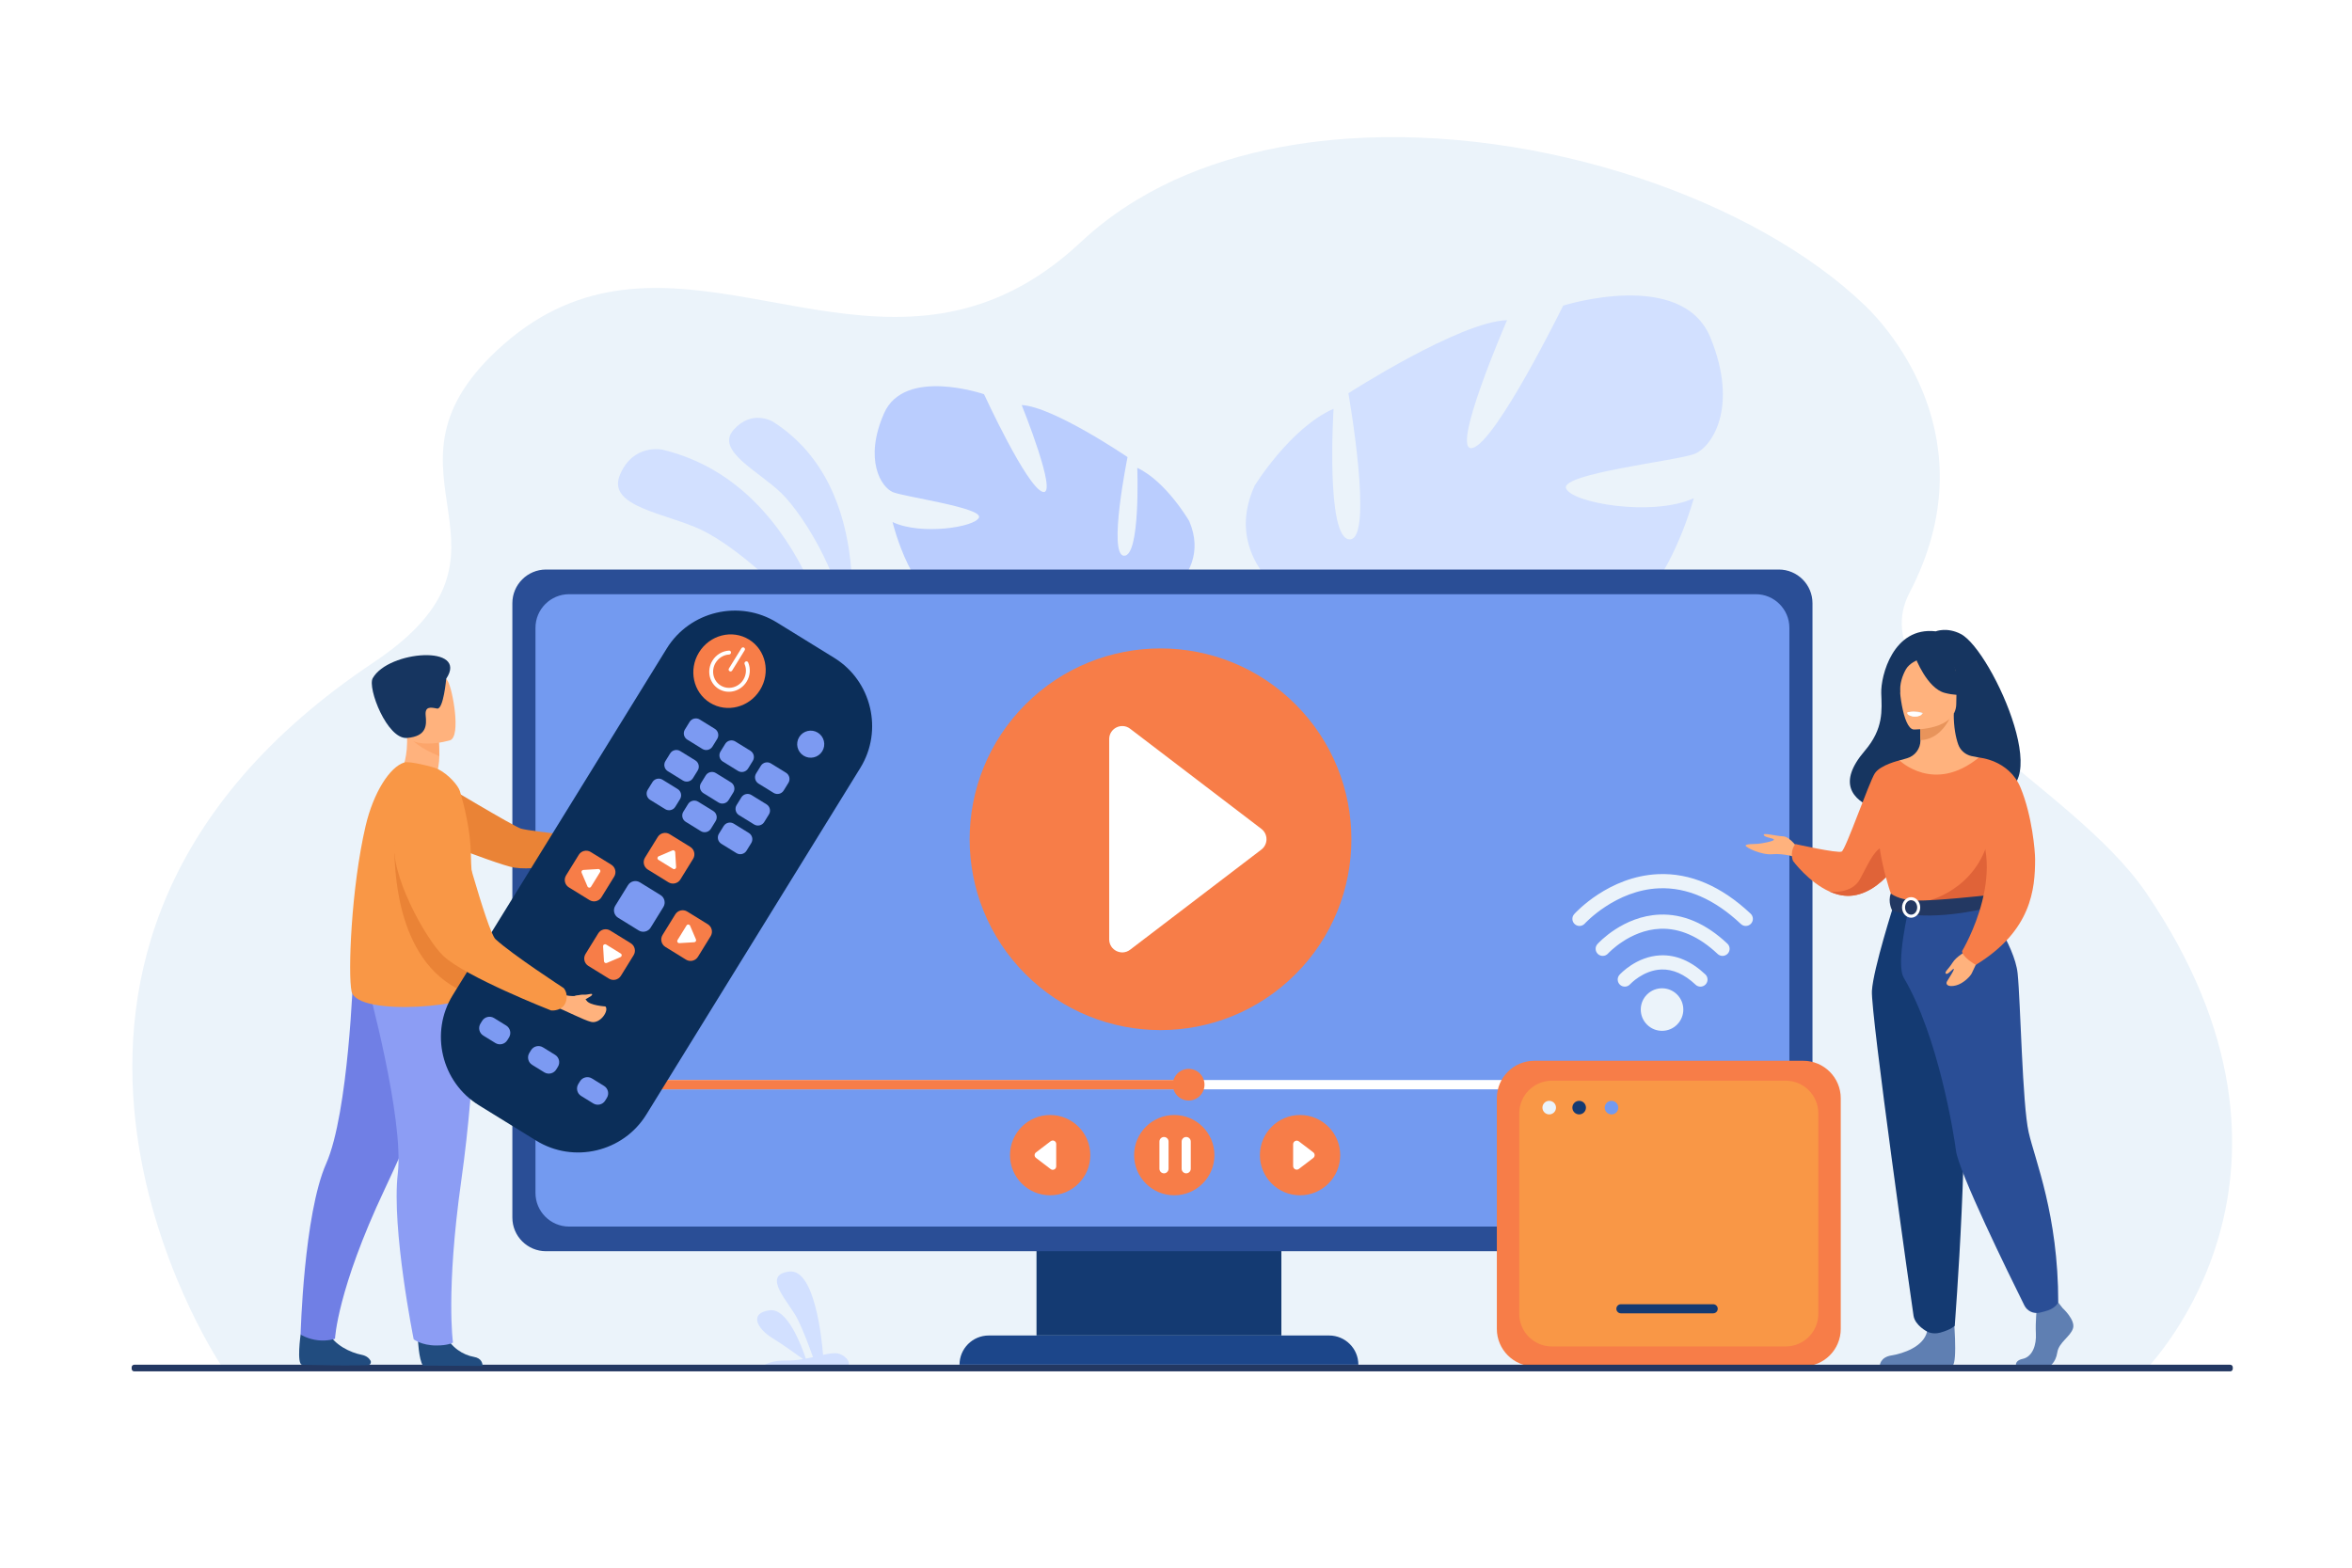 <?xml version="1.0" encoding="utf-8"?>
<!-- Generator: Adobe Illustrator 27.5.0, SVG Export Plug-In . SVG Version: 6.00 Build 0)  -->
<svg version="1.1" id="_x3C_Layer_x3E_" xmlns="http://www.w3.org/2000/svg" xmlns:xlink="http://www.w3.org/1999/xlink" x="0px"
	 y="0px" viewBox="0 0 2760 1840" style="enable-background:new 0 0 2760 1840;" xml:space="preserve">
<rect style="fill:#FFFFFF;" width="2760" height="1840"/>
<g>
	<path style="fill:#EBF3FA;" d="M2520.015,1605.686c-145.143,0-2259.474,0.475-2260.696-2.978l-0.206-0.437
		c0,0-0.207-0.427-0.207-0.64c-0.809-1.726-325.771-486.577,179.424-824.105C635.997,645.462,425.96,558.28,583.144,411.259
		c180.646-168.951,377.786,17.95,578.659-58.662c35.492-13.523,71.106-35.291,106.758-68.693
		c20.067-18.782,42.062-35.209,65.607-49.393c74.307-44.943,162.071-65.957,247.652-71.83
		c224.447-15.301,477.035,70.764,607.386,196.556c26.242,25.331,145.578,156.396,51.51,336.545
		c-59.395,113.74,189.421,222.372,277.836,352.254C2743.345,1378.258,2522.055,1601.381,2520.015,1605.686z"/>
	<g style="opacity:0.8;">
		<path style="fill:#AEC3FF;" d="M1330.47,721.884c0,0,96.411-36.457,65.051-110.276c0,0-26.974-46.486-60.946-62.497
			c0,0,3.846,103.641-15.482,103.165c-19.329-0.476,4.041-115.795,4.041-115.795s-86.917-59.12-124.211-61.079
			c0,0,43.333,107.142,24.717,101.923c-18.616-5.219-68.888-114.614-68.888-114.614s-93.381-32.202-117.339,22.403
			c-23.957,54.605-3.326,86.802,10.369,92.494c13.695,5.693,105.181,18.211,101.029,29.713c-4.15,11.502-68.66,21.221-101.447,5.388
			c0,0,23.887,99.374,74.403,102.105c50.516,2.73,70.558-25.787,101.745-23.531c31.187,2.255,52.471,13.938,35.811,19.925
			c-16.662,5.987-68-7.425-96.079,10.008c-28.079,17.434-50.195,27.453-5.373,43.879c44.823,16.428,128.72,22.956,150.66-10.127
			C1330.47,721.884,1330.47,721.884,1330.47,721.884z"/>
		<g>
			<path style="fill:#AEC3FF;" d="M1078.617,509.484c0,0,236.918,118.008,251.853,212.399c0,0-7.235,40.14,10.725,90.123
				l-2.668,17.787c0,0-17.013-64.392-29.996-74.827C1308.53,754.967,1376.008,685.067,1078.617,509.484z"/>
			<path style="fill:#AEC3FF;" d="M1341.194,812.007c0,0,29.652,64.08-2.895,131.782l-9.481-4.137c0,0,21.324-76.749,7.133-119.089
				C1321.762,778.223,1341.194,812.007,1341.194,812.007z"/>
		</g>
	</g>
	<g>
		<path style="fill:#D2E0FF;" d="M986.531,802.407c0,0-31.086-231.856-208.969-274.575c0,0-34.662-7.774-50.16,29.71
			c-15.499,37.482,54.236,44.65,95.825,64.449C864.817,641.79,958.847,717.601,986.531,802.407z"/>
		<path style="fill:#D2E0FF;" d="M994.815,760.409c0,0,37.281-185.829-87.747-265.433c0,0-24.509-15.089-46.26,9.545
			c-21.751,24.633,29.788,48.501,56.435,74.629C943.888,605.279,995.951,688.14,994.815,760.409z"/>
	</g>
	<g>
		<path style="fill:#D2E0FF;" d="M1988.34,532.813c-20.488,7.912-156.379,22.982-150.666,40.161
			c5.699,17.181,100.818,34.004,149.947,11.811c0,0-18.302,68.399-53.836,112.293c-44.004,0.218-106.334,0.508-183.323,0.864
			c-8.47-2.523-17.137-3.953-26.539-3.517c-11.178,0.518-21.536,1.891-30.45,3.78c-28.151,0.146-57.876,0.283-89.013,0.428
			l-98.271,0.455c-31.936-27.845-60.188-71.238-33.86-129.093c0,0,41.682-67.78,92.57-90.2c0,0-9.596,153.269,19.023,153.296
			c28.633,0.014-1.61-171.559-1.61-171.559s130.896-84.221,186.162-85.714c0,0-68.185,156.947-40.428,149.933
			c27.756-7.028,106.29-167.051,106.29-167.051s139.438-44.142,172.833,37.585C2040.578,478.027,2008.828,524.901,1988.34,532.813z"
			/>
		<g>
			<path style="fill:#D2E0FF;" d="M1552.397,882.188c-1.134,3.615-2.051,6.618-2.725,8.819
				C1550.459,887.977,1551.377,885.017,1552.397,882.188z"/>
			<path style="fill:#D2E0FF;" d="M1945.114,430.884c-219.765,122.32-307.862,210.128-340.654,267.75l-26.187,0.12
				C1648.527,570.519,1937.706,434.353,1945.114,430.884z"/>
		</g>
	</g>
	<path style="fill:#D2E0FF;" d="M893.742,1604.415l100.85-0.468c5.384-4.609-3.809-14.977-13.367-15.633
		c-4.15-0.294-9.393,0.6-15.384,1.893c-1.473-18.426-9.782-101.252-39.636-97.783c-33.566,3.883,0.17,36.49,9.753,55.845
		c7.1,14.334,14.614,34.904,18.05,44.611c-2.725,0.604-5.545,1.196-8.426,1.741c-4.514-13.647-21.29-59.545-42.34-56.77
		c-24.716,3.252-14.69,21.639,2.889,32.499c12.896,7.986,28.741,19.35,36.269,24.84c-6.352,1.066-12.984,1.797-19.716,1.671
		C905.407,1596.531,896.999,1601.662,893.742,1604.415z"/>
	<rect x="1216.312" y="1450.758" style="fill:#143A72;" width="287.343" height="116.719"/>
	<path style="fill:#1C468A;" d="M1593.997,1601.773h-468.028l0,0c0-18.941,15.355-34.297,34.298-34.297h399.433
		C1578.641,1567.477,1593.997,1582.832,1593.997,1601.773L1593.997,1601.773z"/>
	<g>
		<path style="fill:#2A4E96;" d="M2087.375,1468.568H640.764c-21.828,0-39.523-17.696-39.523-39.524V707.996
			c0-21.829,17.695-39.524,39.523-39.524h1446.611c21.829,0,39.525,17.695,39.525,39.524v721.048
			C2126.9,1450.872,2109.204,1468.568,2087.375,1468.568z"/>
		<path style="fill:#739AF0;" d="M2060.256,1439.636H667.884c-21.829,0-39.524-17.696-39.524-39.525V736.929
			c0-21.828,17.695-39.523,39.524-39.523h1392.372c21.828,0,39.523,17.695,39.523,39.523v663.182
			C2099.779,1421.939,2082.084,1439.636,2060.256,1439.636z"/>
	</g>
	<g>
		<rect x="687.373" y="1267.624" style="fill:#FFFFFF;" width="1304.318" height="10.933"/>
		<rect x="687.236" y="1267.624" style="fill:#F77D48;" width="715.096" height="10.933"/>
		<path style="fill:#F77D48;" d="M1376.279,1273.091c0-10.265,8.32-18.585,18.584-18.585c10.266,0,18.586,8.32,18.586,18.585
			c0,10.264-8.32,18.585-18.586,18.585C1384.6,1291.676,1376.279,1283.354,1376.279,1273.091z"/>
	</g>
	<g>
		
			<ellipse transform="matrix(0.707 -0.707 0.707 0.707 -297.561 1251.64)" style="fill:#F77D48;" cx="1362.083" cy="985.008" rx="224.018" ry="224.018"/>
		<path style="fill:#FFFFFF;" d="M1301.609,867.495v235.024c0,12.668,14.514,19.849,24.583,12.164l153.988-117.514
			c8.024-6.123,8.024-18.203,0-24.326L1326.192,855.33C1316.123,847.646,1301.609,854.827,1301.609,867.495z"/>
	</g>
	<g>
		<circle style="fill:#F77D48;" cx="1377.959" cy="1355.806" r="47.121"/>
		<path style="fill:#F77D48;" d="M1185.191,1355.806c0-26.023,21.098-47.121,47.122-47.121c26.023,0,47.12,21.098,47.12,47.121
			c0,26.024-21.097,47.121-47.12,47.121C1206.289,1402.927,1185.191,1381.83,1185.191,1355.806z"/>
		<path style="fill:#F77D48;" d="M1478.451,1355.806c0-26.023,21.098-47.121,47.122-47.121c26.023,0,47.12,21.098,47.12,47.121
			c0,26.024-21.097,47.121-47.12,47.121C1499.549,1402.927,1478.451,1381.83,1478.451,1355.806z"/>
		<path style="fill:#FFFFFF;" d="M1239.427,1368.97v-26.328c0-3.343-3.829-5.238-6.486-3.21l-17.25,13.164
			c-2.119,1.616-2.119,4.804,0,6.42l17.25,13.164C1235.598,1374.208,1239.427,1372.313,1239.427,1368.97z"/>
		<path style="fill:#FFFFFF;" d="M1517.462,1342.989v25.634c0,3.485,3.992,5.46,6.763,3.346l16.796-12.816
			c2.208-1.686,2.208-5.009,0-6.693l-16.796-12.816C1521.454,1337.528,1517.462,1339.504,1517.462,1342.989z"/>
		<g>
			<path style="fill:#FFFFFF;" d="M1365.912,1377.131L1365.912,1377.131c-2.956,0-5.354-2.397-5.354-5.355v-31.94
				c0-2.956,2.398-5.354,5.354-5.354l0,0c2.958,0,5.355,2.397,5.355,5.354v31.94
				C1371.268,1374.733,1368.87,1377.131,1365.912,1377.131z"/>
			<path style="fill:#FFFFFF;" d="M1391.973,1377.131L1391.973,1377.131c-2.958,0-5.354-2.397-5.354-5.355v-31.94
				c0-2.956,2.396-5.354,5.354-5.354l0,0c2.957,0,5.354,2.397,5.354,5.354v31.94
				C1397.327,1374.733,1394.93,1377.131,1391.973,1377.131z"/>
		</g>
	</g>
	<g>
		
			<ellipse transform="matrix(0.707 -0.707 0.707 0.707 -266.467 1726.378)" style="fill:#EBF3FA;" cx="1950.689" cy="1184.844" rx="24.973" ry="24.973"/>
		<path style="fill:#EBF3FA;" d="M1995.431,1158.021c-2.048,0-4.099-0.75-5.708-2.266c-13.119-12.363-26.685-18.38-40.34-17.845
			c-21.25,0.811-36.417,17.204-36.568,17.369c-3.087,3.391-8.346,3.657-11.748,0.58c-3.4-3.076-3.684-8.313-0.619-11.725
			c0.794-0.884,19.772-21.672,48.088-22.854c18.339-0.77,36.05,6.756,52.605,22.357c3.346,3.152,3.502,8.421,0.35,11.767
			C1999.852,1157.143,1997.644,1158.021,1995.431,1158.021z"/>
		<path style="fill:#EBF3FA;" d="M2021.328,1121.949c-2.049,0-4.1-0.75-5.707-2.266c-21.787-20.529-44.508-30.494-67.486-29.569
			c-35.743,1.414-60.96,28.809-61.209,29.086c-3.082,3.402-8.344,3.675-11.751,0.6c-3.409-3.074-3.691-8.321-0.625-11.736
			c1.201-1.339,29.918-32.79,72.729-34.576c27.703-1.163,54.535,10.31,79.76,34.079c3.346,3.153,3.502,8.422,0.35,11.768
			C2025.75,1121.071,2023.541,1121.949,2021.328,1121.949z"/>
		<path style="fill:#EBF3FA;" d="M2048.613,1086.803c-2.048,0-4.1-0.751-5.707-2.267c-30.921-29.136-63.262-43.257-96.093-41.919
			c-51.014,2.048-86.814,41.039-87.17,41.432c-3.079,3.409-8.339,3.684-11.753,0.609c-3.411-3.073-3.694-8.324-0.626-11.74
			c1.631-1.816,40.606-44.505,98.69-46.93c37.555-1.57,74.01,14.056,108.368,46.433c3.346,3.152,3.503,8.42,0.35,11.766
			C2053.035,1085.926,2050.826,1086.803,2048.613,1086.803z"/>
	</g>
	<g>
		<path style="fill:#F77D48;" d="M2116.05,1603.72h-315.53c-24.312,0-44.019-19.707-44.019-44.018v-270.647
			c0-24.31,19.707-44.018,44.019-44.018h315.53c24.311,0,44.018,19.708,44.018,44.018v270.647
			C2160.067,1584.013,2140.36,1603.72,2116.05,1603.72z"/>
		<path style="fill:#F99746;" d="M2095.473,1580.328h-274.377c-21.139,0-38.275-17.137-38.275-38.276v-235.347
			c0-21.14,17.137-38.276,38.275-38.276h274.377c21.139,0,38.275,17.137,38.275,38.276v235.347
			C2133.748,1563.191,2116.611,1580.328,2095.473,1580.328z"/>
		<path style="fill:#143A72;" d="M2010.387,1541.448h-108.315c-2.941,0-5.325-2.384-5.325-5.325l0,0c0-2.94,2.384-5.324,5.325-5.324
			h108.315c2.941,0,5.325,2.384,5.325,5.324l0,0C2015.712,1539.064,2013.328,1541.448,2010.387,1541.448z"/>
		<path style="fill:#EBF3FA;" d="M1809.999,1300.019c0-4.399,3.567-7.965,7.965-7.965c4.399,0,7.965,3.565,7.965,7.965
			c0,4.397-3.565,7.964-7.965,7.964C1813.566,1307.982,1809.999,1304.416,1809.999,1300.019z"/>
		<path style="fill:#143A72;" d="M1845.137,1300.019c0-4.399,3.564-7.965,7.963-7.965c4.399,0,7.965,3.565,7.965,7.965
			c0,4.397-3.565,7.964-7.965,7.964C1848.701,1307.982,1845.137,1304.416,1845.137,1300.019z"/>
		<path style="fill:#739AF0;" d="M1883.084,1300.019c0-4.399,3.564-7.965,7.964-7.965c4.398,0,7.964,3.565,7.964,7.965
			c0,4.397-3.565,7.964-7.964,7.964C1886.648,1307.982,1883.084,1304.416,1883.084,1300.019z"/>
	</g>
	<g>
		<path style="fill:#163560;" d="M2301.006,744.148c-16.354-8.484-29.457-3.151-29.457-3.151
			c-50.038-5.877-64.636,52.478-63.957,72.558c0.67,20.077,2.969,41.645-19.377,67.729c-64.548,75.35,70.638,78.674,70.638,78.674
			c1.144-60.201,73.309-38.235,70.146-32.136C2421.508,950.023,2338.196,763.442,2301.006,744.148z"/>
		<path style="fill:#FFB27D;" d="M2111.486,997.894c0,0-10.479-15.953-18.926-16.266c-8.446-0.313-24.087-4.693-22.836-1.564
			c1.252,3.128,10.949,3.44,11.888,5.317c0.938,1.877-14.39,4.692-18.77,5.005c-4.379,0.313-14.702,0-14.39,2.189
			c0.313,2.189,18.606,11.263,31.514,10.011c12.907-1.251,28.861,3.754,28.861,3.754L2111.486,997.894z"/>
		<path style="fill:#F77D48;" d="M2235.248,999.46c0,0-4.783,9.471-13.459,20.353c-10.457,13.097-26.579,28.227-46.822,31.213
			c-9.67,1.426-19.125-0.654-27.817-4.516c-0.022-0.008-0.031-0.008-0.031-0.008c-24.585-10.913-43.071-36.012-43.071-36.012
			c-4.334-11.819,2.758-19.833,2.758-19.833s49.644,11.165,54.371,8.802c4.729-2.364,32.309-81.818,38.872-91.803
			c6.572-9.983,28.951-15.168,28.951-15.168L2235.248,999.46z"/>
		<path style="fill:#E06338;" d="M2221.789,1019.813c-10.457,13.097-26.579,28.227-46.822,31.213
			c-9.67,1.426-19.125-0.654-27.817-4.516c0.962,0.126,25.516,3.16,35.303-14.35c9.984-17.864,20.78-46.231,35.609-36.775
			C2224.46,999.468,2224.177,1009.609,2221.789,1019.813z"/>
		<path style="fill:#5F7FB2;" d="M2420.461,1535.339c0,0,15.147,13.824,12.191,23.647c-2.955,9.822-16.625,16.37-18.474,28.376
			c-1.847,12.005-9.235,18.554-15.886,18.554s-31.707,0-31.707,0s-4.896-8.448,6.928-10.995
			c11.822-2.546,16.281-16.653,15.542-29.751c-0.739-13.097,1.108-30.559,1.108-30.559l25.123-5.821L2420.461,1535.339z"/>
		<path style="fill:#5F7FB2;" d="M2292.246,1541.207c0,0,5.45,58.565-1.2,61.839l-85.11-0.174c0,0,0-9.823,13.67-12.005
			c13.67-2.184,37.687-10.187,41.75-28.014C2265.42,1545.027,2292.246,1541.207,2292.246,1541.207z"/>
		<path style="fill:#FFB27D;" d="M2352.897,1121.053c-17.515-39.277-28.231-50.551-26.185-62.742
			c1.521-9.074-4.638-169.175-4.638-169.175c-2.077-0.643-6.243-1.221-8.521-1.727c-7.184-1.595-13.13-6.642-15.604-13.571
			c-2.98-8.348-5.351-20.676-5.296-36.123l-2.243,0.442l-37.723,7.47c0,0,0.857,11.871,0.883,23.056
			c0,0.092,0.001,0.186,0.001,0.277c0.046,9.714-6.325,18.286-15.657,20.98c-4.765,1.374-8.911,2.551-8.911,2.551
			s-13.853,39.546-16.497,80.173c-2.646,40.628,25.188,58.277-0.211,139.463C2186.365,1195.045,2362.572,1142.757,2352.897,1121.053
			z"/>
		<path style="fill:#E8945B;" d="M2252.687,845.627c0,0,0.858,11.871,0.884,23.056c21.109-0.596,32.268-19.853,36.84-30.525
			L2252.687,845.627z"/>
		<path style="fill:#FFB27D;" d="M2245.638,856.217c0,0,49.944,0.823,49.979-30.287c0.034-31.11,6.504-51.957-25.384-53.798
			c-31.886-1.842-38.095,10.023-40.632,20.404C2227.063,802.917,2232.646,855.2,2245.638,856.217z"/>
		<path style="fill:#163560;" d="M2247.486,771.369c0,0,13.674,36.499,34.66,41.896c20.986,5.398,30.09-0.227,30.09-0.227
			s-16.098-12.787-19.438-35.109C2292.798,777.929,2257.801,753.997,2247.486,771.369z"/>
		<path style="fill:#163560;" d="M2250.875,774.333c0,0-10.141,3.79-14.313,11.186c-4.082,7.232-7.559,16.81-6.752,28.561
			c0,0-10.302-24.809,1.276-38.843C2243.362,760.356,2250.875,774.333,2250.875,774.333z"/>
		<path style="fill:#EBF3FA;" d="M2256.505,836.916c0,0-3.446,4.535-10.342,4.208c-5.554-0.263-7.695-5.081-7.695-5.081
			S2248.67,833.59,2256.505,836.916z"/>
		<path style="fill:#F77D48;" d="M2357.718,959.958c0,0,1.269,17.881,0,39.338c-0.843,14.224-15.23,33.275-17.272,37.988
			c-5.122,11.819-10.897,13.742-10.897,13.742l-44.688,10.953l-15.713,3.845l-49.549-14.798c0,0-22.568-62.993-13.507-98.452
			c9.063-35.46,22.907-60.085,22.907-60.085s40.433,39.589,93.078-3.357L2357.718,959.958z"/>
		<path style="fill:#E06338;" d="M2344.638,1005.102c-0.843,14.224-2.15,27.47-4.192,32.183
			c-5.122,11.819-10.897,13.742-10.897,13.742l-44.688,10.953l-19.408-5.705c0,0,63.796-15.875,71.517-89.993L2344.638,1005.102z"/>
		<path style="fill:#143A72;" d="M2222.75,1060.588c0,0-24.537,76.378-26.113,102.381c-1.576,26.004,46.904,369.409,48.855,381.391
			c1.839,11.295,15.863,18.494,15.863,18.494s6.451,3.806,15.656,1.206c12.773-3.606,16.811-7.925,16.811-7.925
			s19.1-244.914,7.28-332.401c-11.82-87.488-11.959-163.146-11.959-163.146H2222.75z"/>
		<path style="fill:#2A4E96;" d="M2326.713,1058.311c0,0,37.43,50.221,40.919,84.17c3.488,33.95,5.474,153.199,12.907,186.296
			c7.434,33.096,34.748,96.786,34.748,200.014c0,0-2.839,5.916-11.604,9.069c-2.804,1.007-6.56,1.984-10.206,2.82
			c-7.229,1.658-14.646-1.875-17.947-8.519c-18.465-37.18-77.287-157.095-80.303-181.985
			c-2.135-17.616-20.707-134.201-61.22-202.613c-9.727-16.424,5.969-81.738,5.969-81.738L2326.713,1058.311z"/>
		<path style="fill:#FFFFFF;" d="M2255.395,837.748c0,0-0.862,3.667-9.983,3.102c0,0-7.658-0.474-7.424-4.503
			C2237.987,836.347,2245.413,833.481,2255.395,837.748z"/>
		<path style="fill:#233862;" d="M2218.83,1048.797c0,0,9.852,7.793,29.42,8.187c23.375,0.471,81.295-5.959,81.295-5.959
			s2.574,7.19,2.469,14.783c0,0-70.74,17.843-111.727,2.605C2220.287,1068.413,2215.001,1058.467,2218.83,1048.797z"/>
		<g>
			<path style="fill:#FFFFFF;" d="M2242.643,1077.127c-5.882,0-10.667-5.416-10.667-12.072s4.785-12.071,10.667-12.071
				s10.666,5.415,10.666,12.071S2248.524,1077.127,2242.643,1077.127z M2242.643,1056.519c-3.932,0-7.132,3.829-7.132,8.536
				c0,4.708,3.2,8.537,7.132,8.537c3.931,0,7.131-3.829,7.131-8.537C2249.773,1060.348,2246.573,1056.519,2242.643,1056.519z"/>
		</g>
		<path style="fill:#FFB27D;" d="M2307.487,1116.262c0,0-11.735,6.279-16.367,13.795c-4.633,7.515-9.883,10.911-7.618,12.764
			c2.266,1.854,9.265-7.617,9.265-5.353s-5.971,10.707-8.029,14.412c-2.06,3.706,1.412,7,10.485,4.735
			c9.074-2.265,17.309-11.324,18.544-14.206s8.223-17.089,8.223-17.089L2307.487,1116.262z"/>
		<path style="fill:#F77D48;" d="M2322.077,889.133c0,0,35.453,2.484,49.043,35.521c13.591,33.037,17.011,74.399,17.011,83.731
			c0,35.142-4.17,84.109-69.642,124.096c0,0-16.504-9.563-16.019-16.219c0,0,60.542-100.465,6.598-164.211
			C2298.537,939.606,2322.077,889.133,2322.077,889.133z"/>
	</g>
	<path style="fill:#233862;" d="M2617.047,1609.595H157.542c-1.68,0-3.055-1.374-3.055-3.055v-1.712c0-1.68,1.374-3.055,3.055-3.055
		h2459.505c1.68,0,3.056,1.375,3.056,3.055v1.712C2620.103,1608.221,2618.727,1609.595,2617.047,1609.595z"/>
	<g>
		<path style="fill:#EA8336;" d="M707.862,994.173c-0.672-9.052-1.773-10.1-1.773-10.1s-81.588-7.706-94.872-11.565
			c-7.878-2.289-96.186-55.231-96.186-55.231l-70.2,42.688c0,0,138.336,55.49,158.918,58.427
			c34.012,4.854,91.602-13.347,91.602-13.347S708.391,1001.283,707.862,994.173z"/>
		<path style="fill:#214C7F;" d="M490.269,1570.186c0,0,1.081,26.232,6.118,32.609l70.072,0.406
			c-0.489-2.705-0.783-8.962-10.472-10.654c-12.244-2.129-26.623-10.671-34.034-26.854
			C514.148,1548.668,490.269,1570.186,490.269,1570.186z"/>
		<path style="fill:#214C7F;" d="M352.758,1566.404c0,0-4.886,34.85,1.748,35.459c0.882,0.08,28.238,0.521,40.083,0.719
			c13.932,0.232,36.82-0.258,36.82-0.258c2.879,0.119,4.765-2.998,3.299-5.479c-1.608-2.72-4.677-5.628-10.527-6.753
			c-12.202-2.349-32.538-11.313-39.668-27.621C377.011,1545.314,352.758,1566.404,352.758,1566.404z"/>
		<path style="fill:#707FE5;" d="M526.703,1209.293c0,0-19.484,68.178-75.326,186.573
			c-55.842,118.395-58.256,175.452-58.256,175.452s-8.455,2.99-19.667,1.795c-12.133-1.294-20.696-6.709-20.696-6.709
			s3.617-140.921,29.994-200.668c26.378-59.748,31.753-223.243,31.753-223.243L526.703,1209.293z"/>
		<path style="fill:#8C9DF4;" d="M557.983,1150.632c0,0,1.552,105.57-16.714,235.193c-18.266,129.622-9.726,189.904-9.726,189.904
			s-4.841,3.525-19.732,3.467c-17.433-0.069-26.363-7.271-26.363-7.271s-26.143-129.67-18.648-194.55
			c7.496-64.879-35.801-222.629-35.801-222.629L557.983,1150.632z"/>
		<path style="fill:#FFB27D;" d="M515.563,887.473c-0.185,8.283-1.288,17.303-4.603,21.721l-18.592,9.757l-20.614-15.28
			c0,0,7.546-16.75,5.705-41.234c-0.185-1.472-0.919-10.857-0.919-11.042l10.308,5.153l27.977,13.989c0,0,0,0.553,0.186,1.288
			C515.192,874.588,515.563,880.659,515.563,887.473z"/>
		<path style="fill:#F99746;" d="M561.814,1162.147c1.891,18.83-142.513,32.374-149.255,1.528
			c-4.41-20.112-0.479-121.921,16.507-194.414c9.076-38.732,28.278-69.297,45.545-74.371c6.358-1.867,34.843,5.572,38.837,7.53
			c13.203,6.476,24.405,19.943,26.248,26.149c2.624,8.808,5.634,20.112,8.096,32.561c2.648,13.497,4.666,28.348,4.807,42.884
			c0.104,10.978,1.214,25.781,2.695,42.067c0.781,8.563,1.667,17.522,2.555,26.564c0,0.058,0.023,0.104,0.023,0.162
			c0.116,1.75,0.699,15.225,1.388,31.196c0.525,12.261,1.108,25.991,1.586,37.04
			C561.371,1152.803,561.744,1161.518,561.814,1162.147z"/>
		<path style="fill:#FCA56B;" d="M515.563,887.473c-10.492-4.233-30.557-13.806-36.08-24.668c-2.393-4.786,1.29-6.258,7.364-6.258
			l27.977,13.989c0,0,0,0.553,0.186,1.288C515.192,874.588,515.563,880.659,515.563,887.473z"/>
		<path style="fill:#FFB27D;" d="M528.298,868.816c0,0-50.248,15.674-59.528-15.768c-9.279-31.442-22.015-50.595,9.676-61.933
			c31.69-11.337,41.491-1.187,47.142,8.555C531.237,809.411,541.129,863.929,528.298,868.816z"/>
		<path style="fill:#163560;" d="M523.613,796.641c0,0-3.204,36.589-10.771,35.001c-7.567-1.589-14.429-2.767-13.322,8.263
			c1.108,11.029,1.465,24.286-21.855,26.238c-23.319,1.951-46.705-58.71-40.299-70.097
			C455.85,763.192,550.329,756.562,523.613,796.641z"/>
		<path style="fill:#EA8336;" d="M544.279,1163.933c-84.786-35.914-80.19-159.51-81.677-162.867l90.886,88.434
			c-1.114,11.052-2.195,22.632-3.296,34.316c-0.015,0.073,0.004,0.138-0.011,0.213
			C549.899,1126.275,547.33,1143.508,544.279,1163.933z"/>
		<g>
			<path style="fill:#0B2E59;" d="M629.221,1338.746l-67.321-41.551c-43.95-27.126-57.716-85.28-30.59-129.231l251.084-406.806
				c27.126-43.952,85.279-57.717,129.23-30.59l67.32,41.551c43.951,27.126,57.716,85.279,30.591,129.232l-251.084,406.807
				C731.324,1352.108,673.171,1365.873,629.221,1338.746z"/>
			<path style="fill:#7C9AF2;" d="M937.838,865.102c4.607-7.466,14.395-9.782,21.86-5.175c7.466,4.608,9.783,14.396,5.175,21.862
				c-4.607,7.467-14.396,9.782-21.861,5.175C935.546,882.356,933.229,872.568,937.838,865.102z"/>
			<g>
				<g>
					<path style="fill:#7C9AF2;" d="M824.246,879.046l-17.749-10.955c-4.021-2.481-5.279-7.801-2.798-11.82l5.56-9.01
						c2.481-4.019,7.801-5.279,11.821-2.798l17.75,10.956c4.021,2.482,5.279,7.8,2.798,11.82l-5.56,9.009
						C833.587,880.269,828.267,881.527,824.246,879.046z"/>
					<path style="fill:#7C9AF2;" d="M866.029,904.834l-17.75-10.955c-4.021-2.481-5.279-7.801-2.798-11.82l5.56-9.009
						c2.481-4.021,7.802-5.279,11.822-2.798l17.749,10.954c4.021,2.481,5.279,7.802,2.798,11.821l-5.56,9.01
						C875.369,906.057,870.05,907.315,866.029,904.834z"/>
					<path style="fill:#7C9AF2;" d="M907.812,930.623l-17.749-10.955c-4.021-2.482-5.279-7.801-2.798-11.821l5.56-9.009
						c2.482-4.021,7.801-5.279,11.821-2.798l17.75,10.955c4.021,2.482,5.279,7.801,2.798,11.82l-5.56,9.01
						C917.152,931.845,911.832,933.104,907.812,930.623z"/>
				</g>
				<g>
					<path style="fill:#7C9AF2;" d="M801.375,916.102l-17.751-10.954c-4.02-2.482-5.279-7.802-2.798-11.821l5.56-9.01
						c2.482-4.019,7.802-5.279,11.821-2.798l17.75,10.956c4.02,2.481,5.279,7.8,2.798,11.82l-5.561,9.009
						C810.714,917.325,805.395,918.584,801.375,916.102z"/>
					<path style="fill:#7C9AF2;" d="M843.157,941.892l-17.75-10.956c-4.019-2.48-5.279-7.8-2.798-11.82l5.56-9.009
						c2.482-4.021,7.801-5.279,11.82-2.798l17.751,10.955c4.021,2.481,5.279,7.801,2.798,11.821l-5.561,9.009
						C852.497,943.114,847.178,944.373,843.157,941.892z"/>
					<path style="fill:#7C9AF2;" d="M884.94,967.68l-17.751-10.955c-4.02-2.481-5.279-7.801-2.797-11.82l5.56-9.009
						c2.482-4.021,7.802-5.28,11.821-2.799l17.75,10.955c4.021,2.481,5.279,7.802,2.798,11.821l-5.561,9.01
						C894.279,968.902,888.961,970.162,884.94,967.68z"/>
				</g>
				<g>
					<path style="fill:#7C9AF2;" d="M780.624,949.725l-17.75-10.955c-4.021-2.481-5.28-7.802-2.799-11.822l5.56-9.008
						c2.482-4.021,7.801-5.279,11.821-2.798l17.75,10.955c4.02,2.48,5.279,7.801,2.798,11.821l-5.56,9.008
						C789.964,950.947,784.644,952.205,780.624,949.725z"/>
					<path style="fill:#7C9AF2;" d="M822.406,975.513l-17.749-10.954c-4.021-2.482-5.28-7.802-2.799-11.822l5.56-9.009
						c2.482-4.021,7.8-5.279,11.821-2.798l17.75,10.955c4.02,2.481,5.278,7.801,2.797,11.821l-5.56,9.009
						C831.746,976.735,826.426,977.994,822.406,975.513z"/>
					<path style="fill:#7C9AF2;" d="M864.189,1001.302l-17.75-10.956c-4.021-2.481-5.28-7.8-2.799-11.82l5.561-9.009
						c2.481-4.021,7.801-5.28,11.822-2.799l17.749,10.956c4.02,2.481,5.279,7.801,2.798,11.82l-5.561,9.01
						C873.529,1002.523,868.209,1003.783,864.189,1001.302z"/>
				</g>
			</g>
			<path style="fill:#7C9AF2;" d="M638.707,1258.614l-14.23-8.783c-4.76-2.938-6.249-9.234-3.313-13.992l2.002-3.245
				c2.938-4.758,9.234-6.248,13.992-3.312l14.232,8.784c4.759,2.938,6.249,9.233,3.312,13.992l-2.002,3.244
				C649.763,1260.061,643.467,1261.551,638.707,1258.614z"/>
			<path style="fill:#7C9AF2;" d="M581.321,1224.215l-14.232-8.784c-4.758-2.938-6.248-9.233-3.312-13.992l2.002-3.243
				c2.938-4.759,9.234-6.249,13.992-3.313l14.231,8.783c4.759,2.938,6.249,9.234,3.313,13.992l-2.003,3.245
				C592.378,1225.661,586.08,1227.151,581.321,1224.215z"/>
			<path style="fill:#7C9AF2;" d="M696.168,1295.098l-14.232-8.783c-4.759-2.938-6.249-9.234-3.312-13.992l2.002-3.243
				c2.938-4.759,9.233-6.25,13.992-3.313l14.232,8.784c4.759,2.937,6.248,9.232,3.312,13.992l-2.002,3.243
				C707.223,1296.544,700.927,1298.035,696.168,1295.098z"/>
			<g>
				<path style="fill:#7C9AF2;" d="M749.508,1092.089l-24.216-14.946c-4.759-2.938-6.249-9.234-3.313-13.992l14.947-24.217
					c2.937-4.758,9.232-6.249,13.992-3.312l24.215,14.946c4.76,2.937,6.25,9.233,3.313,13.992l-14.946,24.216
					C760.563,1093.535,754.267,1095.025,749.508,1092.089z"/>
				<path style="fill:#F77D48;" d="M691.763,1056.447l-24.217-14.946c-4.758-2.937-6.248-9.233-3.312-13.992l14.946-24.216
					c2.938-4.759,9.233-6.249,13.992-3.313l24.217,14.946c4.758,2.938,6.249,9.233,3.312,13.993l-14.946,24.216
					C702.818,1057.895,696.521,1059.385,691.763,1056.447z"/>
				<path style="fill:#F77D48;" d="M805.001,1126.339l-24.216-14.946c-4.759-2.938-6.249-9.233-3.312-13.992l14.945-24.216
					c2.938-4.759,9.233-6.25,13.992-3.313l24.216,14.946c4.759,2.938,6.25,9.234,3.312,13.992l-14.946,24.217
					C816.057,1127.785,809.76,1129.275,805.001,1126.339z"/>
				<path style="fill:#F77D48;" d="M784.406,1035.546L760.19,1020.6c-4.759-2.937-6.249-9.234-3.313-13.992l14.946-24.217
					c2.938-4.758,9.234-6.248,13.992-3.312l24.217,14.946c4.758,2.938,6.248,9.233,3.311,13.992l-14.946,24.216
					C795.461,1036.993,789.165,1038.483,784.406,1035.546z"/>
				<path style="fill:#F77D48;" d="M714.61,1148.631l-24.217-14.946c-4.758-2.938-6.249-9.234-3.312-13.992l14.946-24.217
					c2.937-4.758,9.233-6.249,13.992-3.312l24.217,14.946c4.758,2.937,6.247,9.233,3.311,13.992l-14.946,24.216
					C725.665,1150.077,719.368,1151.567,714.61,1148.631z"/>
				<path style="fill:#FFFFFF;" d="M772.646,1009.205l17.137,10.576c1.626,1.005,3.71-0.241,3.594-2.15l-1.057-17.458
					c-0.099-1.63-1.782-2.668-3.283-2.026l-16.08,6.882C771.199,1005.78,771.019,1008.2,772.646,1009.205z"/>
				<path style="fill:#FFFFFF;" d="M728.44,1119.168l-17.137-10.577c-1.627-1.004-3.711,0.243-3.595,2.151l1.058,17.457
					c0.099,1.63,1.782,2.669,3.283,2.026l16.08-6.88C729.887,1122.592,730.066,1120.172,728.44,1119.168z"/>
				<path style="fill:#FFFFFF;" d="M693.579,1040.732l10.577-17.137c1.004-1.627-0.243-3.71-2.151-3.594l-17.457,1.057
					c-1.629,0.099-2.669,1.783-2.026,3.283l6.88,16.079C690.154,1042.179,692.575,1042.359,693.579,1040.732z"/>
				<path style="fill:#FFFFFF;" d="M805.638,1086.23l-10.576,17.137c-1.005,1.627,0.241,3.71,2.15,3.595l17.457-1.058
					c1.63-0.099,2.669-1.782,2.027-3.283l-6.882-16.079C809.063,1084.784,806.643,1084.604,805.638,1086.23z"/>
			</g>
			<g>
				<g>
					<path style="fill:#F77D48;" d="M820.297,765.67c12.646-20.488,38.917-27.212,58.677-15.016
						c19.76,12.196,25.526,38.692,12.881,59.181c-12.646,20.49-38.916,27.212-58.676,15.017
						C813.418,812.655,807.651,786.159,820.297,765.67z"/>
				</g>
				<g>
					<path style="fill:#FFFFFF;" d="M843.25,808.532c-11.051-6.819-14.287-21.69-7.215-33.148
						c4.267-6.914,11.545-11.316,19.469-11.777c1.252-0.073,2.29,0.898,2.32,2.167c0.032,1.27-0.957,2.358-2.208,2.43
						c-6.417,0.374-12.31,3.939-15.765,9.536c-5.726,9.275-3.105,21.314,5.841,26.837c8.946,5.522,20.883,2.467,26.607-6.81
						c3.436-5.567,3.993-12.404,1.49-18.289c-0.491-1.154,0.044-2.523,1.194-3.059c1.152-0.536,2.483-0.036,2.975,1.117
						c3.09,7.267,2.402,15.71-1.842,22.587C869.044,811.58,854.301,815.354,843.25,808.532z"/>
				</g>
				<g>
					<path style="fill:#FFFFFF;" d="M856.076,787.753L856.076,787.753c-1.05-0.648-1.378-2.037-0.732-3.086l14.7-23.817
						c0.648-1.049,2.037-1.378,3.086-0.731l0,0c1.051,0.648,1.379,2.036,0.73,3.087l-14.7,23.816
						C858.515,788.071,857.126,788.4,856.076,787.753z"/>
				</g>
			</g>
		</g>
		<g>
			<path style="fill:#FFB27D;" d="M663.442,1168.069c0,0,8.231,1.766,12.208,0.671c1.384-0.38,8.81-0.523,12.707,5.698
				c3.558,5.679,22.075,6.833,22.075,6.833c4.615,4.729-6.021,20.765-16.843,18.119c-8.826-2.158-30.739-13.66-42.121-17.918
				C639.245,1176.899,663.442,1168.069,663.442,1168.069z"/>
			<path style="fill:#FFB27D;" d="M671.674,1169.835c0,0,8.621-2.717,13.419-2.387c4.8,0.332,10.589-2.284,9.755,0.08
				c-0.833,2.365-8.334,4.718-9.941,7.301C683.298,1177.411,671.674,1169.835,671.674,1169.835z"/>
		</g>
		<path style="fill:#F99746;" d="M661.357,1159.633c0,0-60.159-39.144-79.914-57.323c-9.794-9.014-45.777-144.088-45.777-144.088
			l-7.426,3.748c-17.507-9.97-40.234-1.886-40.234-1.886s-21.313,9.301-24.594,26.326c-7.274,37.742,36.334,116.298,56.829,135.567
			c26.435,24.855,126.548,64.032,126.548,64.032s14.72,1.468,17.729-11.947C666.603,1164.773,661.357,1159.633,661.357,1159.633z"/>
	</g>
</g>
</svg>
